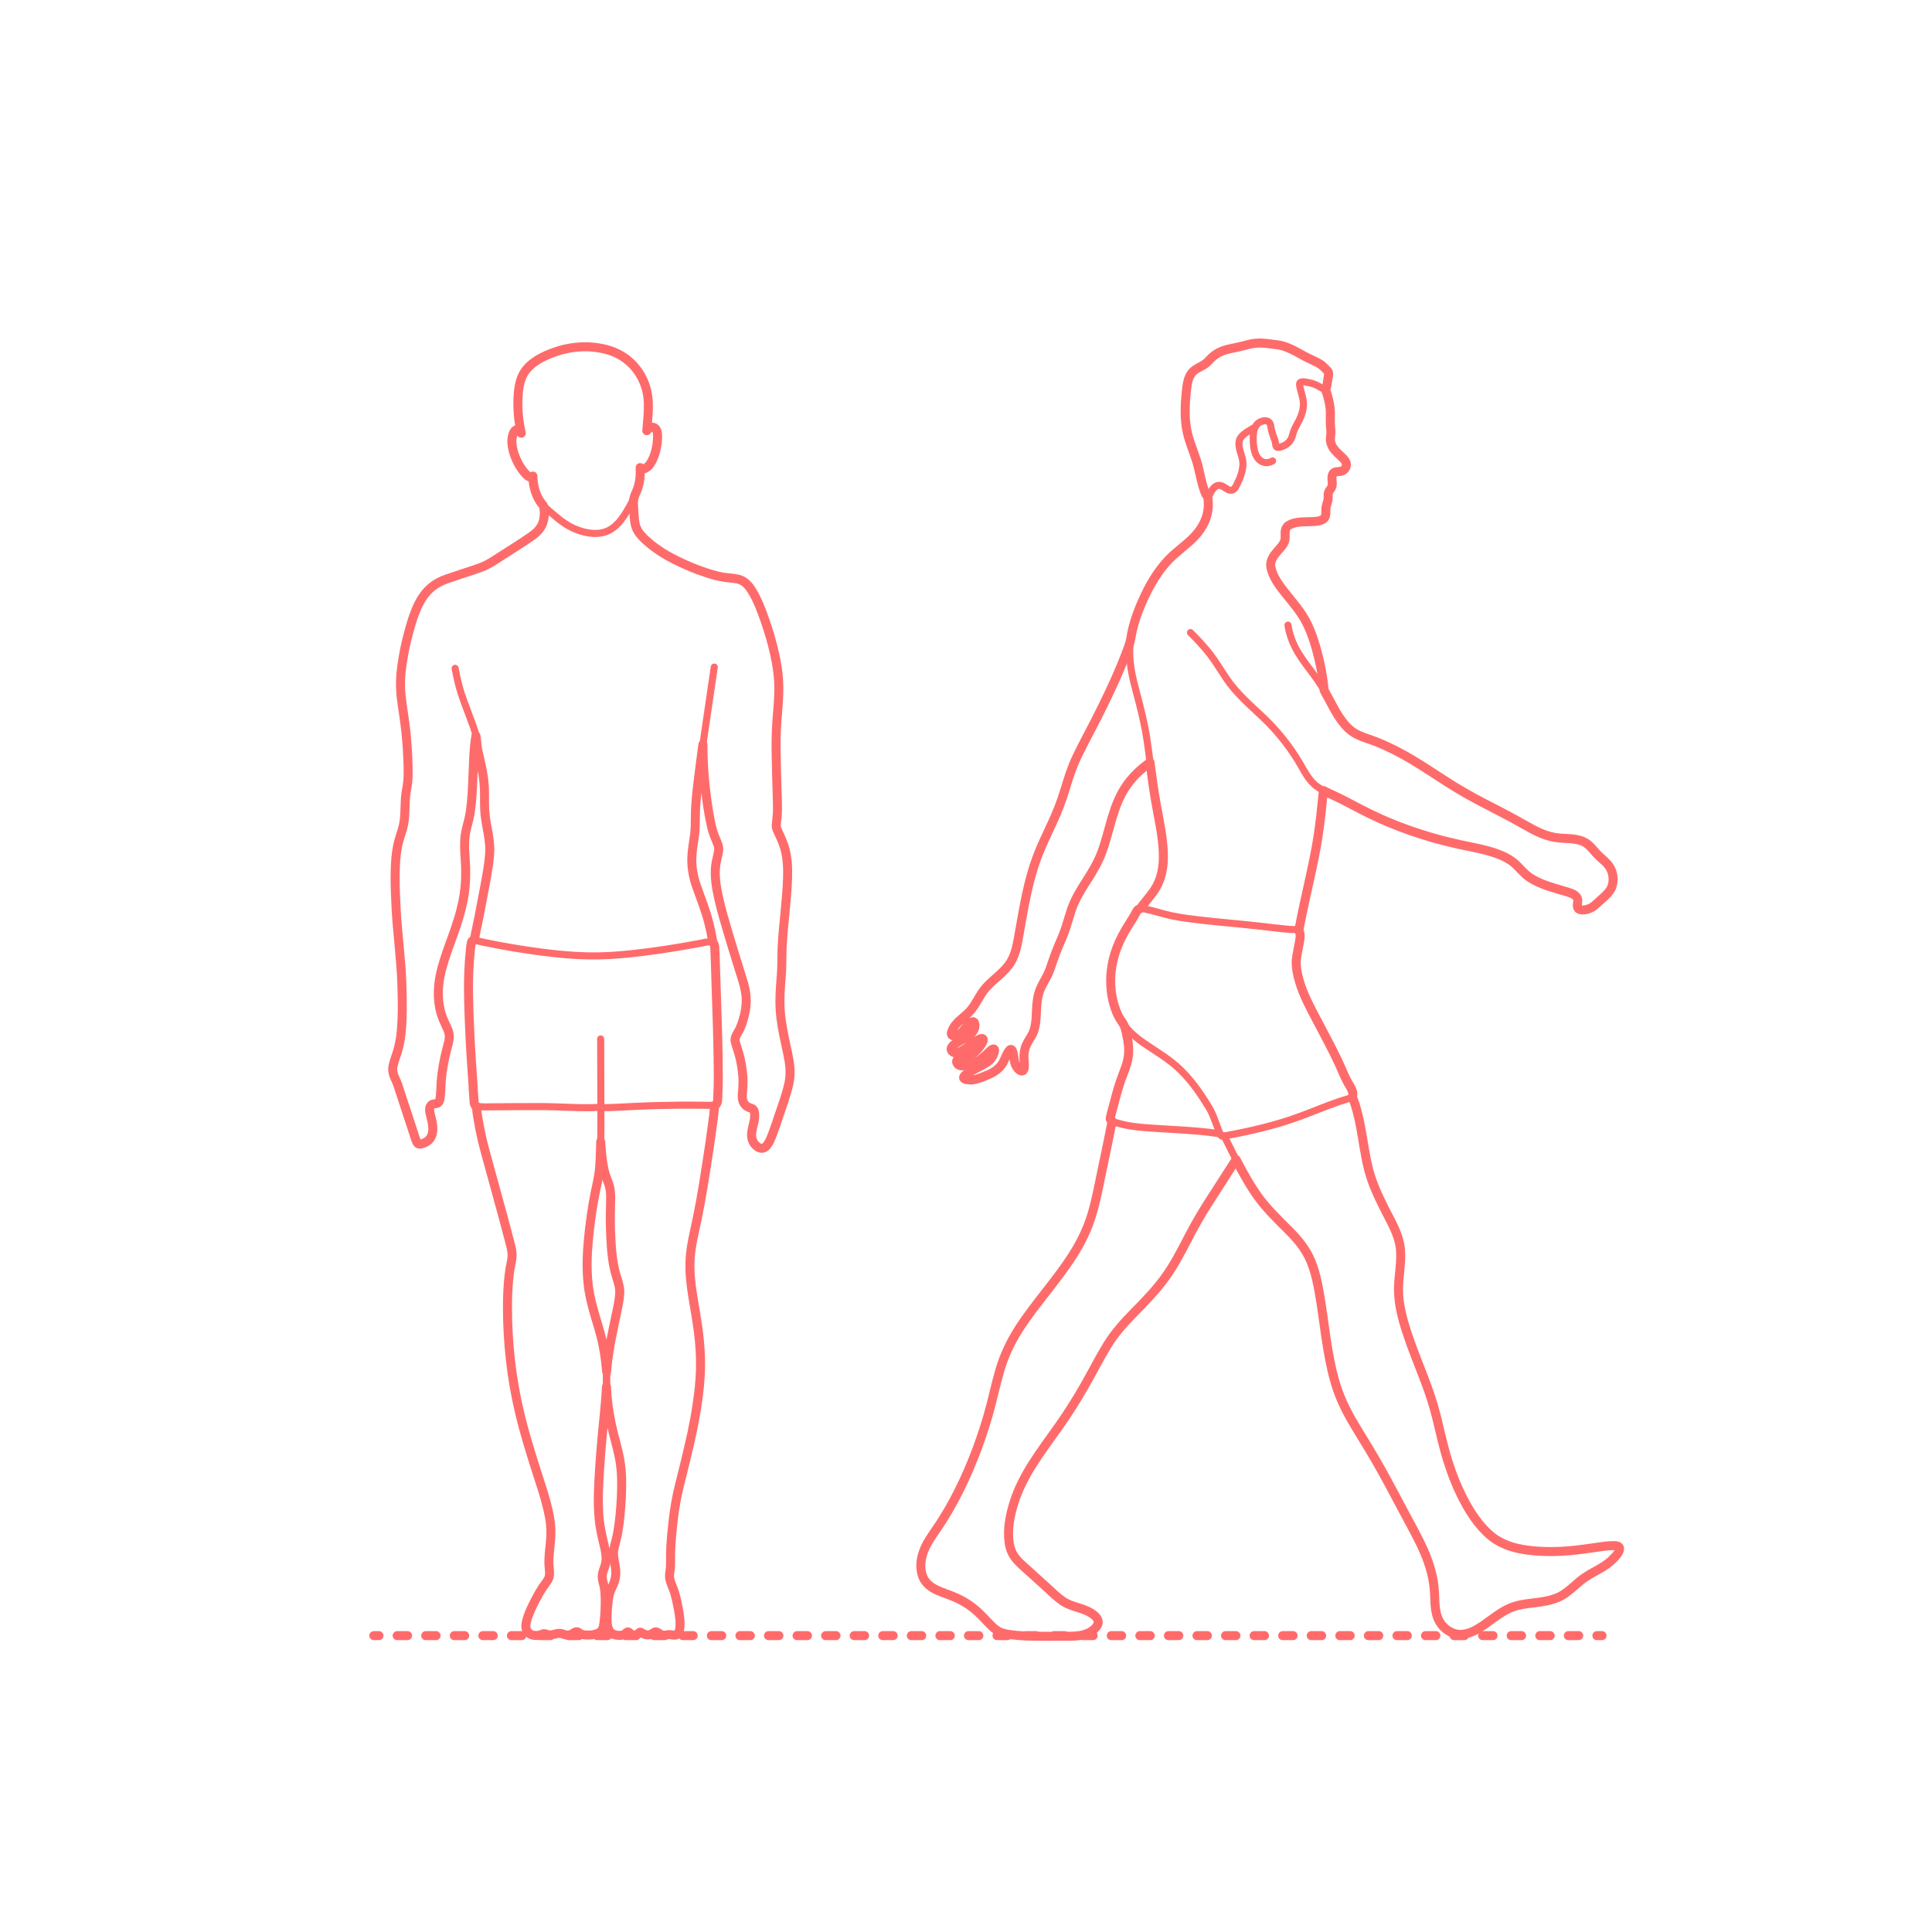 <?xml version="1.0" encoding="utf-8"?>
<!-- Generator: Adobe Illustrator 23.0.4, SVG Export Plug-In . SVG Version: 6.00 Build 0)  -->
<!DOCTYPE svg PUBLIC "-//W3C//DTD SVG 1.1//EN" "http://www.w3.org/Graphics/SVG/1.1/DTD/svg11.dtd">
<svg version="1.1" xmlns:x="http://ns.adobe.com/Extensibility/1.0/" xmlns:i="http://ns.adobe.com/AdobeIllustrator/10.0/" xmlns:graph="http://ns.adobe.com/Graphs/1.0/"
	 xmlns="http://www.w3.org/2000/svg" xmlns:xlink="http://www.w3.org/1999/xlink" xmlns:a="http://ns.adobe.com/AdobeSVGViewerExtensions/3.0/"
	 x="0px" y="0px" viewBox="0 0 750 750" enable-background="new 0 0 750 750" xml:space="preserve">
<g id="FILL-BACKGROUND">
	<rect fill="#FFFFFF" width="750" height="750"/>
</g>
<g id="N-TEXT">
</g>
<g id="D-DIAG-DASH">
</g>
<g id="N-DIMS">
</g>
<g id="N-DIMENSIONS">
</g>
<g id="AG-DIAGRAM">
	<g id="POLYLINE_389_">
		<g>
			<g>
				
					<line fill="none" stroke="#FF6B6B" stroke-width="3.5" stroke-linecap="round" stroke-linejoin="round" x1="145.119" y1="634.951" x2="147.119" y2="634.951"/>
				
					<line fill="none" stroke="#FF6B6B" stroke-width="3.5" stroke-linecap="round" stroke-linejoin="round" stroke-dasharray="4.032,7.057" x1="154.175" y1="634.951" x2="616.383" y2="634.951"/>
				
					<line fill="none" stroke="#FF6B6B" stroke-width="3.5" stroke-linecap="round" stroke-linejoin="round" x1="619.911" y1="634.951" x2="621.911" y2="634.951"/>
			</g>
		</g>
	</g>
</g>
<g id="D-DIAG-OUTLINE">
</g>
<g id="AG-HUMANS">
	<g id="POLYLINE_449_">
		
			<path fill="none" stroke="#FF6B6B" stroke-width="2.75" stroke-linecap="round" stroke-linejoin="round" stroke-miterlimit="10" d="
			M276.758,365.973c-0.582-3.532-1.325-7.024-2.343-10.458c-1.057-3.564-2.407-7.023-3.681-10.512
			c-1.048-2.872-1.926-5.781-2.131-8.847c-0.22-3.295,0.224-6.548,0.706-9.799c0.248-1.669,0.505-3.33,0.575-5.019
			c0.071-1.702,0.021-3.406,0.054-5.109c0.067-3.46,0.392-6.91,0.78-10.347c0.732-6.472,1.572-12.937,2.517-19.382
			c1.311-8.942,2.623-17.885,3.934-26.827c0.035-0.236,0.069-0.472,0.104-0.709"/>
	</g>
	<g id="POLYLINE_448_">
		
			<path fill="none" stroke="#FF6B6B" stroke-width="2.75" stroke-linecap="round" stroke-linejoin="round" stroke-miterlimit="10" d="
			M184.049,365.005c5.853,1.291,11.727,2.409,17.645,3.354c5.843,0.933,11.717,1.72,17.613,2.235
			c5.795,0.507,11.606,0.651,17.416,0.329c5.674-0.315,11.338-0.985,16.967-1.751c6.207-0.844,12.351-1.897,18.508-3.046
			c1.307-0.244,4.549-1.292,5.099,0.687c0.246,0.884,0.223,1.863,0.257,2.773c0.045,1.191,0.093,2.381,0.132,3.572
			c0.094,2.827,0.181,5.655,0.272,8.482c0.219,6.831,0.476,13.662,0.656,20.495c0.153,5.809,0.253,11.63,0.199,17.442
			c-0.025,2.678,0.127,5.544-0.418,8.179c-0.091,0.439-0.196,0.912-0.619,1.133c-0.272,0.142-0.643,0.146-0.94,0.167
			c-1.062,0.073-2.145,0.017-3.207,0.01c-3.115-0.02-6.232-0.074-9.347-0.047c-6.013,0.052-12.007,0.198-18.013,0.488
			c-3.229,0.156-6.46,0.357-9.692,0.456c-1.072,0.033-2.125,0.021-3.193-0.05c-1.312-0.088-2.677,0.08-3.997,0.098
			c-6.014,0.085-12.034-0.382-18.049-0.431c-6.575-0.053-13.155,0.052-19.73,0.079c-2.046,0.008-4.175,0.144-6.2-0.159
			c-0.41-0.061-0.779-0.147-1.022-0.498c-0.532-0.77-0.398-2.092-0.454-2.987c-0.233-3.682-0.466-7.363-0.699-11.045
			c-0.395-6.241-0.775-12.475-1.072-18.721c-0.273-5.746-0.356-11.51-0.21-17.26c0.073-2.861,0.233-5.726,0.494-8.576
			c0.127-1.386,0.226-2.799,0.491-4.168c0.055-0.284,0.103-0.633,0.281-0.873C183.444,365.059,183.851,365.204,184.049,365.005z"/>
	</g>
	<g id="POLYLINE_447_">
		
			<path fill="none" stroke="#FF6B6B" stroke-width="2.75" stroke-linecap="round" stroke-linejoin="round" stroke-miterlimit="10" d="
			M233.197,443.221c0.256,4.175,0.523,8.475,1.716,12.507c0.538,1.82,1.433,3.524,1.819,5.389c0.317,1.532,0.327,3.115,0.307,4.673
			c-0.059,4.67-0.178,9.32,0.065,13.988c0.224,4.31,0.549,8.694,1.445,12.923c0.693,3.268,2.265,6.248,2.022,9.654
			c-0.337,4.73-1.685,9.473-2.647,14.096c-0.832,4-1.563,8.027-2.01,12.09c-0.463,4.209-0.606,8.425-0.305,12.652
			c0.308,4.325,1.008,8.613,1.944,12.844c0.938,4.241,2.281,8.392,3.046,12.67c0.76,4.25,0.831,8.557,0.681,12.862
			c-0.15,4.273-0.505,8.554-1.085,12.79c-0.3,2.19-0.682,4.367-1.224,6.511c-0.357,1.413-0.849,2.836-0.832,4.311
			c0.036,3.102,1.322,6.041,0.77,9.17c-0.307,1.741-1.038,3.264-1.838,4.82c-0.648,1.259-0.768,2.72-0.938,4.106
			c-0.249,2.02-0.426,4.057-0.459,6.093c-0.024,1.487-0.028,3.052,0.386,4.493c0.504,1.755,1.702,2.651,3.468,2.865
			c0.889,0.107,1.946,0.183,2.775-0.231c0.472-0.236,0.753-0.876,1.219-1.038c0.71-0.247,1.312,0.91,1.951,1.14
			c0.564,0.203,1.173,0.1,1.716-0.119c0.308-0.124,0.608-0.284,0.855-0.509c0.112-0.102,0.209-0.322,0.361-0.37
			c0.219-0.069,0.427,0.109,0.604,0.215c0.934,0.556,1.681,0.966,2.807,0.828c0.682-0.083,1.263-0.318,1.816-0.72
			c0.296-0.215,0.584-0.503,0.975-0.475c0.586,0.042,1.097,0.629,1.585,0.9c0.56,0.312,1.193,0.525,1.841,0.492
			c0.837-0.043,1.586-0.399,2.437-0.3c0.653,0.076,1.414,0.38,2.07,0.137c1.475-0.548,1.468-3.147,1.461-4.375
			c-0.023-4.013-0.985-8.235-2.131-12.065c-0.741-2.476-2.174-4.718-1.907-7.37c0.178-1.765,0.432-3.339,0.365-5.117
			c-0.074-1.967,0.018-3.937,0.15-5.9c0.305-4.533,0.739-9.063,1.336-13.568c0.519-3.915,1.469-7.727,2.413-11.555
			c1.221-4.951,2.471-9.893,3.599-14.866c0.967-4.259,1.821-8.548,2.524-12.858c0.703-4.304,1.258-8.64,1.489-12.998
			c0.229-4.316,0.116-8.645-0.271-12.949c-0.404-4.497-1.158-8.94-1.894-13.391c-0.728-4.401-1.478-8.79-1.748-13.249
			c-0.253-4.169,0.08-8.273,0.88-12.37c0.872-4.462,1.873-8.897,2.715-13.364c0.848-4.499,1.587-9.016,2.32-13.536
			c0.712-4.389,1.389-8.785,2.013-13.187c0.614-4.328,1.174-8.663,1.7-13.002"/>
	</g>
	<g id="POLYLINE_446_">
		
			<path fill="none" stroke="#FF6B6B" stroke-width="2.75" stroke-linecap="round" stroke-linejoin="round" stroke-miterlimit="10" d="
			M184.868,429.378c0.529,4.514,1.262,8.985,2.359,13.398c1.011,4.066,2.173,8.095,3.281,12.135
			c1.621,5.911,3.242,11.822,4.864,17.733c1.005,3.663,2.017,7.334,2.85,11.04c0.325,1.444,0.672,2.955,0.546,4.446
			c-0.16,1.894-0.71,3.77-0.966,5.658c-0.608,4.48-0.789,9.017-0.799,13.535c-0.01,4.604,0.174,9.209,0.514,13.8
			c0.341,4.601,0.864,9.184,1.54,13.747c0.656,4.421,1.515,8.82,2.562,13.166c1.108,4.598,2.342,9.167,3.705,13.696
			c1.514,5.033,3.125,10.039,4.688,15.058c1.169,3.756,2.371,7.513,3.163,11.371c0.84,4.095,0.744,8.064,0.325,12.198
			c-0.218,2.145-0.486,4.283-0.413,6.443c0.054,1.617,0.42,3.305,0.188,4.919c-0.119,0.828-0.523,1.516-0.993,2.193
			c-1.336,1.923-2.62,3.82-3.734,5.883c-1.027,1.902-1.981,3.848-2.825,5.839c-0.653,1.541-1.324,3.154-1.536,4.828
			c-0.18,1.422,0.205,3.081,1.54,3.852c1.185,0.684,3.143,0.845,4.398,0.28c0.402-0.181,0.684-0.464,1.135-0.433
			c0.996,0.067,1.748,0.62,2.799,0.469c1.138-0.164,2.25-0.746,3.422-0.593c0.972,0.127,1.821,0.784,2.815,0.784
			c1.044,0,1.947-0.672,2.832-1.129c0.289-0.149,0.605-0.324,0.941-0.26c0.53,0.102,0.958,0.64,1.455,0.86
			c0.909,0.402,1.951,0.447,2.929,0.413c1.797-0.062,4.438-0.338,5.369-2.172c0.588-1.156,0.657-2.579,0.778-3.841
			c0.214-2.233,0.327-4.482,0.347-6.725c0.018-1.985-0.017-3.99-0.387-5.946c-0.252-1.331-0.824-2.676-0.782-4.049
			c0.043-1.369,0.681-2.675,1.055-3.968c0.357-1.234,0.512-2.466,0.435-3.749c-0.256-4.227-1.869-8.292-2.432-12.487
			c-0.59-4.398-0.592-8.853-0.461-13.281c0.142-4.777,0.479-9.542,0.825-14.307c0.328-4.516,0.766-9.021,1.226-13.525
			c0.463-4.53,0.936-9.049,1.01-13.607c0.07-4.353-0.147-8.738-0.904-13.031c-0.813-4.61-2.292-9.077-3.635-13.552
			c-1.177-3.924-2.135-7.885-2.585-11.963c-0.483-4.378-0.478-8.795-0.212-13.188c0.27-4.463,0.776-8.923,1.433-13.345
			c0.693-4.66,1.624-9.24,2.557-13.855c0.885-4.377,0.945-8.872,1.065-13.321c0.1-3.727,0.132-7.462,0.12-11.19
			c-0.019-5.916-0.039-11.833-0.058-17.749c-0.014-4.183-0.027-8.367-0.041-12.55"/>
	</g>
	<g id="POLYLINE_445_">
		
			<path fill="none" stroke="#FF6B6B" stroke-width="2.75" stroke-linecap="round" stroke-linejoin="round" stroke-miterlimit="10" d="
			M176.667,259.443c0.677,3.426,1.375,6.802,2.49,10.118c1.232,3.667,2.673,7.265,4.004,10.897c0.511,1.395,1.029,2.802,1.395,4.243
			c0.339,1.332,0.33,2.65,0.471,4.008c0.367,3.538,1.528,6.989,2.194,10.479c0.679,3.556,0.867,7.082,0.875,10.694
			c0.007,3.291,0.121,6.495,0.702,9.742c0.624,3.493,1.467,6.96,1.352,10.531c-0.109,3.366-0.727,6.719-1.3,10.031
			c-1.322,7.651-2.807,15.263-4.392,22.863c-0.136,0.652-0.272,1.304-0.408,1.955"/>
	</g>
	<g id="POLYLINE_444_">
		
			<path fill="none" stroke="#FF6B6B" stroke-width="2.75" stroke-linecap="round" stroke-linejoin="round" stroke-miterlimit="10" d="
			M246.204,192.989c-0.303,1.777-0.27,3.603-0.153,5.395c0.117,1.787,0.183,3.679,0.601,5.426c0.637,2.67,2.849,4.792,4.828,6.543
			c3.111,2.753,6.683,4.96,10.374,6.845c3.84,1.96,7.843,3.643,11.931,5.012c2.018,0.676,4.069,1.28,6.158,1.691
			c1.944,0.382,3.929,0.434,5.877,0.78c2.114,0.375,3.739,1.444,5.046,3.141c2.433,3.158,3.916,7.137,5.303,10.835
			c1.523,4.06,2.813,8.215,3.879,12.418c1.055,4.156,1.888,8.385,2.173,12.669c0.289,4.349-0.056,8.674-0.389,13.009
			c-0.337,4.398-0.575,8.778-0.564,13.192c0.012,4.555,0.167,9.107,0.297,13.66c0.127,4.473,0.437,9,0.159,13.474
			c-0.058,0.941-0.169,1.87-0.319,2.8c-0.06,0.368-0.128,0.727-0.075,1.099c0.194,1.372,1.103,2.717,1.66,3.959
			c1.667,3.715,2.531,7.52,2.717,11.585c0.195,4.258-0.142,8.54-0.51,12.78c-0.402,4.641-0.894,9.274-1.28,13.917
			c-0.361,4.346-0.305,8.686-0.478,13.039c-0.176,4.423-0.753,8.814-0.684,13.248c0.067,4.301,0.748,8.532,1.597,12.739
			c0.839,4.155,2.023,8.321,2.334,12.564c0.291,3.961-0.875,7.661-2.068,11.387c-1.417,4.426-2.818,8.861-4.424,13.223
			c-0.606,1.646-1.222,3.375-2.213,4.837c-0.392,0.579-0.888,1.179-1.57,1.416c-1.307,0.455-2.646-0.557-3.429-1.514
			c-1.027-1.257-1.338-2.803-1.17-4.391c0.296-2.792,1.858-5.798,0.854-8.628c-0.446-1.258-1.87-0.906-2.81-1.654
			c-1.146-0.911-1.697-2.318-1.719-3.755c-0.028-1.892,0.331-3.775,0.327-5.671c-0.004-2.117-0.255-4.238-0.597-6.325
			c-0.342-2.084-0.796-4.15-1.443-6.161c-0.392-1.218-1.048-2.533-1.093-3.841c-0.027-0.786,0.347-1.443,0.723-2.107
			c0.967-1.706,1.702-3.453,2.258-5.334c1.108-3.741,1.764-7.637,1.016-11.507c-0.805-4.165-2.279-8.242-3.523-12.287
			c-1.434-4.662-2.854-9.324-4.234-14.002c-1.203-4.079-2.322-8.201-3.112-12.382c-0.732-3.873-1.118-7.827-0.385-11.73
			c0.293-1.562,0.882-3.134,0.933-4.731c0.028-0.89-0.265-1.688-0.615-2.494c-1.695-3.906-2.61-7.94-3.327-12.128
			c-0.743-4.336-1.282-8.724-1.634-13.109c-0.347-4.321-0.566-8.637-0.558-12.973"/>
	</g>
	<g id="POLYLINE_426_">
		
			<path fill="none" stroke="#FF6B6B" stroke-width="2.75" stroke-linecap="round" stroke-linejoin="round" stroke-miterlimit="10" d="
			M210.93,196.204c0.709,2.749,0.499,5.95-0.978,8.421c-1.508,2.523-4.312,4.038-6.696,5.602c-3.677,2.412-7.363,4.815-11.086,7.154
			c-1.76,1.105-3.529,2.137-5.474,2.884c-1.832,0.703-3.71,1.288-5.571,1.906c-3.874,1.285-8.169,2.29-11.696,4.42
			c-3.079,1.859-5.265,4.638-6.859,7.827c-1.848,3.698-3.049,7.716-4.086,11.705c-1.081,4.158-1.962,8.379-2.531,12.64
			c-0.537,4.026-0.658,8.055-0.167,12.092c0.535,4.394,1.317,8.743,1.773,13.149c0.437,4.219,0.716,8.469,0.839,12.709
			c0.06,2.066,0.089,4.14-0.068,6.202c-0.148,1.948-0.628,3.838-0.84,5.775c-0.439,4.023,0.029,8.171-0.975,12.123
			c-0.504,1.984-1.26,3.895-1.763,5.881c-0.479,1.886-0.799,3.809-1.002,5.744c-0.449,4.263-0.392,8.573-0.29,12.852
			c0.107,4.449,0.371,8.896,0.712,13.333c0.37,4.814,0.852,9.622,1.279,14.432c0.343,3.863,0.528,7.735,0.631,11.611
			c0.115,4.323,0.145,8.664-0.11,12.983c-0.24,4.076-0.847,8.036-2.114,11.925c-0.791,2.428-1.945,4.993-1.172,7.573
			c0.337,1.124,0.998,2.111,1.422,3.201c0.528,1.359,0.954,2.76,1.408,4.145c1.778,5.417,3.556,10.833,5.335,16.25
			c0.309,0.94,0.553,1.988,1.083,2.83c0.144,0.229,0.304,0.44,0.564,0.536c0.952,0.351,2.523-0.503,3.277-1.015
			c1.457-0.99,2.072-2.543,2.194-4.256c0.116-1.633-0.181-3.246-0.567-4.825c-0.274-1.122-0.703-2.334-0.614-3.512
			c0.071-0.949,0.561-1.774,1.536-1.972c1.356-0.275,2.072-0.229,2.422-1.762c0.416-1.823,0.343-3.804,0.446-5.657
			c0.11-1.97,0.307-3.928,0.612-5.878c0.327-2.097,0.748-4.18,1.226-6.247c0.443-1.919,1.106-3.819,1.393-5.768
			c0.376-2.549-1.227-4.726-2.179-6.974c-1.54-3.635-2.177-7.551-2.076-11.489c0.107-4.161,1.074-8.197,2.329-12.147
			c1.323-4.163,2.911-8.237,4.322-12.37c1.375-4.027,2.556-8.128,3.256-12.331c0.701-4.208,0.788-8.421,0.624-12.674
			c-0.157-4.064-0.685-8.239,0.102-12.269c0.393-2.012,1.022-3.969,1.436-5.978c0.415-2.013,0.648-4.058,0.826-6.104
			c0.369-4.234,0.502-8.486,0.668-12.731c0.165-4.209,0.288-8.346,1.034-12.5"/>
	</g>
	<g id="POLYLINE_425_">
		
			<path fill="none" stroke="#FF6B6B" stroke-width="2.75" stroke-linecap="round" stroke-linejoin="round" stroke-miterlimit="10" d="
			M202.356,168.161c-0.267-0.655-0.745-1.358-1.531-1.37c-0.898-0.014-1.383,0.963-1.644,1.683c-0.751,2.08-0.507,4.466,0.055,6.556
			c0.847,3.147,2.528,6.461,4.749,8.866c0.6,0.65,2.083,2.102,2.892,0.924c-0.022,3.675,1.105,7.992,3.545,10.831
			c1.691,1.968,3.864,3.639,5.842,5.304c1.853,1.56,3.847,2.957,6.045,3.989c3.883,1.824,8.854,2.967,13.015,1.414
			c4.04-1.508,6.618-5.427,8.658-9.012c2.432-4.275,4.592-8.965,4.576-13.973c-0.002-0.618-0.027-1.236-0.05-1.853
			c0.54,0.384,0.659,0.709,1.377,0.522c1.491-0.389,2.568-1.894,3.228-3.182c1.446-2.823,2.168-6.391,2.156-9.55
			c-0.004-1.182-0.164-2.965-1.524-3.384c-0.842-0.259-1.665,0.126-2.233,0.741c-0.152,0.164-0.289,0.344-0.425,0.521
			c0.278-3.641,0.719-7.323,0.582-10.98c-0.12-3.203-0.883-6.32-2.298-9.198c-2.675-5.442-7.303-9.341-13.107-11.081
			c-6.475-1.941-13.585-1.654-19.986,0.421c-5.177,1.678-11.383,4.575-13.643,9.896c-1.184,2.787-1.464,5.918-1.57,8.914
			c-0.123,3.483,0.123,6.928,0.754,10.356C201.98,166.4,202.166,167.281,202.356,168.161z"/>
	</g>
	<g id="POLYLINE_423_">
		
			<path fill="none" stroke="#FF6B6B" stroke-width="2.75" stroke-linecap="round" stroke-linejoin="round" stroke-miterlimit="10" d="
			M436.348,398.009c1.63,5.074,2.582,10.447,0.823,15.611c-0.984,2.887-2.133,5.702-3.024,8.624
			c-1.022,3.349-1.858,6.751-2.743,10.138c-0.157,0.601-0.66,1.595-0.355,2.224c0.369,0.759,1.937,1.116,2.598,1.319
			c5.43,1.667,11.411,1.864,17.042,2.243c6.76,0.455,13.601,0.678,20.317,1.619c0.87,0.122,1.739,0.253,2.611,0.364"/>
	</g>
	<g id="POLYLINE_422_">
		
			<path fill="none" stroke="#FF6B6B" stroke-width="2.75" stroke-linecap="round" stroke-linejoin="round" stroke-miterlimit="10" d="
			M431.718,435.159c-0.873,4.567-1.849,9.115-2.786,13.669c-0.949,4.616-1.87,9.238-2.856,13.846
			c-0.891,4.166-1.914,8.323-3.392,12.325c-1.569,4.247-3.682,8.259-6.101,12.08c-2.406,3.801-5.103,7.403-7.834,10.974
			c-2.719,3.554-5.526,7.044-8.198,10.634c-2.591,3.482-5.074,7.055-7.212,10.836c-2.21,3.908-3.913,8.021-5.177,12.327
			c-1.29,4.395-2.241,8.879-3.405,13.308c-1.19,4.527-2.552,9.006-4.083,13.429c-1.424,4.114-3.007,8.172-4.732,12.169
			c-1.747,4.049-3.661,8.03-5.758,11.909c-2.191,4.053-4.613,7.943-7.197,11.756c-2.299,3.392-4.711,6.819-5.338,10.969
			c-0.394,2.608-0.21,5.632,1.179,7.953c1.277,2.134,3.539,3.374,5.764,4.313c3.873,1.635,7.786,2.842,11.311,5.209
			c3.409,2.288,6.035,5.353,8.93,8.221c1.754,1.737,3.456,2.73,5.882,3.215c4.295,0.859,8.764,0.851,13.126,0.909
			c4.467,0.06,8.995,0.141,13.458-0.106c2.631-0.146,5.178-0.809,7.236-2.53c0.966-0.808,2.096-2.049,1.766-3.42
			c-0.381-1.58-2.195-2.721-3.501-3.415c-2.88-1.532-6.239-1.805-9.071-3.45c-3.858-2.241-7.065-5.797-10.32-8.784
			c-3.092-2.837-6.744-5.434-9.302-8.795c-1.782-2.342-2.448-5.18-2.542-8.083c-0.134-4.129,0.597-8.329,1.749-12.282
			c1.169-4.01,2.867-7.848,4.875-11.505c2.02-3.679,4.338-7.201,6.767-10.621c2.861-4.029,5.793-8.011,8.56-12.105
			c2.545-3.766,4.9-7.656,7.181-11.586c2.445-4.214,4.748-8.51,7.098-12.777c1.908-3.465,4.026-6.835,6.558-9.881
			c2.9-3.488,6.205-6.615,9.368-9.858c2.959-3.034,5.75-6.238,8.269-9.647c2.426-3.282,4.56-6.775,6.439-10.397
			c2.201-4.242,4.328-8.531,6.736-12.661c2.12-3.637,4.422-7.161,6.694-10.705c2.662-4.153,5.324-8.306,7.986-12.459"/>
	</g>
	<g id="POLYLINE_413_">
		
			<path fill="none" stroke="#FF6B6B" stroke-width="2.75" stroke-linecap="round" stroke-linejoin="round" stroke-miterlimit="10" d="
			M487.12,165.889c-1.838,1.137-4.301,2.273-5.554,4.129c-0.715,1.059-0.707,2.398-0.495,3.612c0.4,2.29,1.529,4.342,1.438,6.716
			c-0.098,2.551-1.023,5.062-2.146,7.326c-0.446,0.9-1.074,2.441-2.232,2.637c-1.358,0.229-2.643-1.224-3.819-1.67
			c-0.972-0.369-1.869-0.258-2.681,0.396c-0.529,0.426-0.955,0.982-1.328,1.544c-0.374,0.563-0.645,1.607-1.224,1.984
			c-1.386,0.904-3.018-7.668-3.219-8.482c-0.842-3.41-1.88-6.671-3.08-9.971c-1.093-3.005-2.023-6.059-2.405-9.244
			c-0.4-3.342-0.322-6.731-0.093-10.083c0.188-2.75,0.374-5.726,1.399-8.316c1.341-3.391,5.165-3.916,7.49-6.433
			c1.652-1.789,3.516-3.15,5.828-3.979c1.426-0.511,2.928-0.729,4.411-1.006c1.597-0.299,3.143-0.78,4.711-1.197
			c2.915-0.775,5.682-0.748,8.646-0.339c1.429,0.197,2.889,0.234,4.302,0.533c1.323,0.28,2.59,0.797,3.82,1.35
			c3.281,1.476,6.354,3.375,9.607,4.915c1.923,0.91,3.357,2.009,4.776,3.599c0.671,0.752,0.491,1.434,0.322,2.404
			c-0.223,1.28-0.227,2.693-0.616,3.933c-0.06,0.19-0.127,0.426-0.284,0.563c-0.209,0.182-0.407,0.181-0.671,0.135
			c-0.993-0.172-1.933-0.967-2.836-1.384c-1.151-0.531-2.378-0.889-3.626-1.11c-1.166-0.206-3.306-0.732-3.055,1.025
			c0.367,2.561,1.525,4.902,1.487,7.54c-0.031,2.181-0.731,4.303-1.713,6.232c-0.631,1.24-1.382,2.428-1.899,3.723
			c-0.44,1.1-0.633,2.295-1.149,3.364c-0.707,1.464-2.063,2.484-3.578,3.007c-0.5,0.173-1.549,0.572-2.06,0.172
			c-0.127-0.1-0.161-0.212-0.217-0.355c-0.24-0.614-0.183-1.356-0.414-1.997c-0.535-1.485-1.072-2.928-1.433-4.469
			c-0.222-0.947-0.184-2.159-0.951-2.85c-0.618-0.556-1.462-0.611-2.244-0.434c-3.778,0.855-3.938,4.729-3.819,7.973
			c0.104,2.836,0.701,6.735,3.742,7.961c1.254,0.505,2.601,0.24,3.749-0.411"/>
	</g>
	<g id="POLYLINE_412_">
		
			<path fill="none" stroke="#FF6B6B" stroke-width="2.75" stroke-linecap="round" stroke-linejoin="round" stroke-miterlimit="10" d="
			M468.506,428.62c-3.011-4.869-6.355-9.538-10.498-13.517c-4.197-4.031-9.193-6.864-13.954-10.147
			c-4.819-3.324-8.805-7.283-10.912-12.852c-1.845-4.876-2.353-10.246-1.757-15.411c0.626-5.425,2.623-10.583,5.322-15.302
			c0.381-0.666,0.779-1.322,1.179-1.977"/>
	</g>
	<g id="POLYLINE_411_">
		
			<path fill="none" stroke="#FF6B6B" stroke-width="2.75" stroke-linecap="round" stroke-linejoin="round" stroke-miterlimit="10" d="
			M475.228,440.981c-0.44,0.158-0.815,0.197-1.167-0.124c-0.449-0.41-0.666-1.198-0.875-1.732c-0.709-1.806-1.344-3.64-2.051-5.447
			c-0.708-1.809-1.561-3.437-2.627-5.058"/>
	</g>
	<g id="POLYLINE_410_">
		
			<path fill="none" stroke="#FF6B6B" stroke-width="2.75" stroke-linecap="round" stroke-linejoin="round" stroke-miterlimit="10" d="
			M525.034,425.562c1.418,4.217,2.553,8.499,3.333,12.88c0.873,4.902,1.534,9.861,2.717,14.703c1.063,4.349,2.69,8.493,4.625,12.525
			c2.08,4.333,4.516,8.531,6.319,12.991c1.43,3.536,1.876,7.077,1.652,10.87c-0.277,4.679-1.066,9.31-0.65,14.009
			c0.4,4.52,1.584,8.941,2.974,13.246c1.478,4.577,3.246,9.05,4.974,13.537c1.7,4.416,3.455,8.818,4.88,13.332
			c1.522,4.823,2.601,9.775,3.783,14.689c1.028,4.272,2.208,8.5,3.687,12.639c1.507,4.216,3.287,8.346,5.429,12.28
			c2.091,3.84,4.54,7.544,7.58,10.703c3.183,3.308,6.93,5.6,11.377,6.777c4.239,1.121,8.675,1.487,13.046,1.547
			c4.39,0.061,8.781-0.22,13.131-0.81c2.642-0.358,5.284-0.718,7.929-1.054c1.722-0.219,3.519-0.548,5.26-0.393
			c0.744,0.066,1.642,0.243,1.651,1.141c0.007,0.686-0.457,1.39-0.823,1.934c-1.046,1.556-2.458,2.891-3.953,4.009
			c-1.895,1.418-4.025,2.483-6.098,3.609c-1.722,0.935-3.297,2.046-4.798,3.303c-2.983,2.497-5.759,5.297-9.504,6.616
			c-4.12,1.451-8.562,1.444-12.818,2.256c-3.879,0.74-7.157,2.517-10.359,4.776c-3.516,2.481-7.131,5.572-11.425,6.557
			c-1.887,0.433-3.781,0.276-5.543-0.546c-2.549-1.189-4.569-3.451-5.491-6.103c-1.408-4.046-0.78-8.527-1.355-12.716
			c-0.602-4.384-1.984-8.612-3.753-12.655c-1.706-3.9-3.752-7.633-5.751-11.387c-2.587-4.856-5.15-9.726-7.76-14.57
			c-2.211-4.103-4.476-8.181-6.858-12.187c-2.454-4.127-5.06-8.164-7.453-12.327c-2.329-4.052-4.411-8.241-5.914-12.674
			c-1.461-4.308-2.464-8.767-3.263-13.241c-0.895-5.007-1.562-10.053-2.289-15.087c-0.642-4.444-1.287-8.892-2.264-13.278
			c-0.912-4.094-2.14-8.176-4.325-11.787c-2.228-3.682-5.298-6.734-8.339-9.74c-3.418-3.379-6.793-6.738-9.66-10.612
			c-2.794-3.775-5.182-7.829-7.402-11.963c-2.19-4.08-4.222-8.245-6.305-12.38"/>
	</g>
	<g id="POLYLINE_409_">
		
			<path fill="none" stroke="#FF6B6B" stroke-width="2.75" stroke-linecap="round" stroke-linejoin="round" stroke-miterlimit="10" d="
			M503.434,376.29c0.709,5.187,2.799,10.054,5.149,14.691c2.65,5.228,5.492,10.357,8.148,15.583c1.426,2.806,2.782,5.642,4.101,8.5"
			/>
	</g>
	<g id="POLYLINE_408_">
		
			<path fill="none" stroke="#FF6B6B" stroke-width="2.75" stroke-linecap="round" stroke-linejoin="round" stroke-miterlimit="10" d="
			M475.228,440.981c5.066-0.888,10.093-1.966,15.084-3.213c5.112-1.277,10.135-2.808,15.072-4.651
			c4.797-1.791,9.521-3.799,14.368-5.452c1.192-0.406,2.405-0.745,3.603-1.133c0.425-0.138,0.916-0.274,1.282-0.544
			c0.315-0.232,0.493-0.524,0.552-0.915c0.107-0.704-0.207-1.448-0.487-2.074c-0.938-2.099-2.258-3.996-3.14-6.125
			c-0.249-0.601-0.486-1.207-0.729-1.81"/>
	</g>
	<g id="POLYLINE_402_">
		
			<path fill="none" stroke="#FF6B6B" stroke-width="2.75" stroke-linecap="round" stroke-linejoin="round" stroke-miterlimit="10" d="
			M513.751,306.884c-0.724,7.208-1.469,14.406-2.707,21.547c-1.331,7.675-3.158,15.268-4.816,22.876
			c-0.727,3.338-1.418,6.682-2.027,10.044"/>
	</g>
	<g id="POLYLINE_401_">
		
			<path fill="none" stroke="#FF6B6B" stroke-width="2.75" stroke-linecap="round" stroke-linejoin="round" stroke-miterlimit="10" d="
			M442.532,352.77c3.322-4.272,7.194-8.251,8.443-13.682c1.246-5.416,0.572-11.186-0.302-16.607
			c-0.953-5.909-2.244-11.76-3.08-17.689c-0.857-6.078-1.499-12.188-2.439-18.254c-0.938-6.052-2.433-11.915-4.012-17.824
			c-1.369-5.124-2.63-10.358-2.591-15.696c0.038-5.224,1.307-10.371,3.116-15.246c1.994-5.376,4.551-10.651,7.835-15.362
			c1.706-2.447,3.638-4.74,5.828-6.767c2.132-1.973,4.47-3.709,6.616-5.666c3.834-3.497,6.873-8.038,7.105-13.368
			c0.057-1.309-0.05-2.617-0.245-3.911"/>
	</g>
	<g id="POLYLINE_400_">
		
			<path fill="none" stroke="#FF6B6B" stroke-width="2.75" stroke-linecap="round" stroke-linejoin="round" stroke-miterlimit="10" d="
			M437.885,359.414c0.903-1.559,1.983-3.012,2.859-4.587c0.305-0.548,0.499-1.293,0.986-1.722c0.777-0.684,2.178-0.327,3.064-0.149
			c3.553,0.712,6.98,1.956,10.543,2.656c3.578,0.704,7.204,1.166,10.825,1.581c7.438,0.853,14.904,1.436,22.344,2.275
			c4.094,0.462,8.186,0.992,12.292,1.342c0.905,0.077,2.818-0.181,3.528,0.668c0.796,0.951,0.211,3.121,0.065,4.152
			c-0.411,2.903-1.363,5.901-1.192,8.854c0.035,0.607,0.138,1.206,0.234,1.806"/>
	</g>
	<g id="POLYLINE_399_">
		
			<path fill="none" stroke="#FF6B6B" stroke-width="2.75" stroke-linecap="round" stroke-linejoin="round" stroke-miterlimit="10" d="
			M462.142,245.561c2.713,2.743,5.387,5.533,7.729,8.606c2.207,2.896,4.054,6.039,6.083,9.057
			c4.034,5.999,9.395,10.516,14.593,15.458c5.227,4.969,9.776,10.67,13.528,16.827c1.7,2.79,3.132,5.853,5.403,8.246
			c1.99,2.096,4.563,3.32,7.146,4.524c6.929,3.231,13.527,7.083,20.546,10.136c6.832,2.971,13.888,5.42,21.075,7.381
			c7.119,1.942,14.51,2.93,21.542,5.165c2.816,0.895,5.646,2.072,7.93,3.99c1.322,1.111,2.409,2.46,3.638,3.667
			c1.153,1.132,2.459,2.079,3.869,2.865c2.957,1.649,6.239,2.683,9.469,3.65c1.776,0.532,3.633,0.966,5.349,1.68
			c0.612,0.254,1.237,0.561,1.716,1.029c0.975,0.949,0.691,2.093,0.595,3.343c-0.047,0.623-0.065,1.264,0.48,1.662
			c0.771,0.563,2.027,0.392,2.893,0.219c1.322-0.264,2.486-0.869,3.512-1.737c1.317-1.114,2.605-2.32,3.861-3.502
			c0.766-0.721,1.497-1.497,2.042-2.402c0.945-1.569,1.214-3.468,0.984-5.268c-0.231-1.803-0.986-3.428-2.184-4.789
			c-1.136-1.29-2.516-2.334-3.724-3.551c-1.149-1.158-2.122-2.485-3.324-3.591c-3.809-3.504-9.538-2.332-14.223-3.25
			c-3.116-0.61-5.999-2.014-8.743-3.569c-3.124-1.771-6.22-3.581-9.41-5.233c-6.845-3.545-13.766-6.948-20.304-11.045
			c-6.45-4.043-12.71-8.412-19.363-12.122c-2.96-1.65-6.012-3.137-9.14-4.443c-3.07-1.282-6.397-2.1-9.335-3.669
			c-5.918-3.16-8.692-10.426-11.792-15.951c-1.76-3.138-3.807-6.03-5.977-8.893c-2.148-2.834-4.279-5.691-5.884-8.878
			c-1.349-2.681-2.286-5.538-2.735-8.507"/>
	</g>
	<g id="POLYLINE_398_">
		
			<path fill="none" stroke="#FF6B6B" stroke-width="2.75" stroke-linecap="round" stroke-linejoin="round" stroke-miterlimit="10" d="
			M514.053,268.013c-0.798-7.977-2.489-16.124-5.599-23.541c-1.531-3.652-3.603-6.927-6.087-10.002
			c-2.598-3.216-5.389-6.359-7.346-10.028c-1.013-1.899-2.193-4.226-1.603-6.442c0.676-2.538,2.881-4.22,4.381-6.245
			c0.896-1.209,1.121-2.383,1.082-3.872c-0.038-1.46-0.12-2.874,1.182-3.805c1.753-1.254,4.272-1.421,6.335-1.493
			c1.731-0.061,3.472-0.052,5.181-0.373c0.767-0.144,1.618-0.339,2.243-0.838c1.132-0.903,0.813-2.624,0.867-3.877
			c0.043-0.99,0.356-1.844,0.666-2.78c0.346-1.043,0.175-1.891,0.247-2.962c0.085-1.261,1.309-2.002,1.513-3.23
			c0.245-1.474-0.545-3.339,0.358-4.695c0.689-1.033,2.244-0.627,3.272-0.926c1.098-0.319,1.987-1.404,1.932-2.575
			c-0.084-1.784-2.13-3.184-3.253-4.264c-1.221-1.174-2.371-2.49-2.805-4.166c-0.402-1.553,0.186-3.09,0.047-4.664
			c-0.17-1.921-0.32-3.724-0.263-5.658c0.054-1.847-0.046-3.648-0.429-5.461c-0.372-1.76-0.929-3.47-1.492-5.176"/>
	</g>
	<g id="POLYLINE_397_">
		
			<path fill="none" stroke="#FF6B6B" stroke-width="2.75" stroke-linecap="round" stroke-linejoin="round" stroke-miterlimit="10" d="
			M438.808,249.058c-1.857,5.175-3.884,10.278-6.141,15.293c-2.241,4.979-4.631,9.895-7.111,14.759
			c-2.666,5.228-5.514,10.382-7.994,15.702c-2.301,4.935-3.548,10.195-5.284,15.334c-1.88,5.563-4.522,10.844-6.975,16.168
			c-2.139,4.643-3.907,9.416-5.242,14.352c-1.387,5.127-2.352,10.341-3.298,15.562c-0.544,3.004-1.061,6.015-1.634,9.014
			c-0.456,2.385-1.033,4.793-2.093,6.99c-2.311,4.787-7.14,7.509-10.528,11.422c-1.709,1.974-2.857,4.298-4.24,6.495
			c-1.005,1.596-2.176,2.932-3.617,4.145c-1.607,1.354-3.288,2.655-4.39,4.481c-0.405,0.671-1.015,1.679-0.945,2.511
			c0.058,0.695,0.664,0.834,1.295,0.81c2.574-0.098,3.831-2.895,5.458-4.448c0.452-0.432,1.58-1.59,2.155-0.744
			c0.359,0.529,0.257,1.476,0.136,2.057c-0.221,1.07-0.89,1.92-1.721,2.599c-1.777,1.453-3.984,2.279-5.834,3.631
			c-0.584,0.427-1.357,0.993-1.547,1.74c-0.222,0.873,0.571,1.615,1.384,1.749c0.911,0.151,1.87-0.3,2.65-0.714
			c2.233-1.183,4.081-2.964,6.268-4.218c0.443-0.254,2.027-1.154,2.163-0.12c0.111,0.846-0.874,1.99-1.332,2.592
			c-0.977,1.283-2.168,2.493-3.554,3.332c-1.388,0.841-2.895,1.019-4.414,1.497c-0.397,0.125-0.85,0.286-1.012,0.708
			c-0.295,0.768,0.393,1.601,1.08,1.844c0.962,0.341,2.147,0.089,3.102-0.139c1.891-0.452,3.728-1.179,5.286-2.357
			c1.503-1.137,2.747-2.906,4.437-3.762c0.225-0.114,0.484-0.266,0.681-0.045c0.299,0.335-0.087,1.329-0.191,1.662
			c-0.265,0.852-0.705,1.631-1.307,2.29c-2.56,2.8-6.722,3.546-9.609,5.955c-0.509,0.425-1.293,1.143-0.476,1.63
			c0.791,0.471,2.064,0.421,2.946,0.37c1.533-0.087,2.927-0.662,4.346-1.208c1.861-0.717,3.768-1.397,5.327-2.682
			c1.476-1.217,2.4-2.857,3.232-4.551c0.351-0.714,1.865-5.046,2.83-2.528c0.939,2.448,0.264,5.499,2.763,7.15
			c0.863,0.57,1.489,0.422,1.663-0.642c0.333-2.031-0.213-4.13,0.062-6.179c0.271-2.021,1.192-3.713,2.232-5.431
			c0.936-1.546,1.63-3.029,1.965-4.816c0.495-2.641,0.46-5.354,0.689-8.023c0.178-2.079,0.492-4.162,1.261-6.113
			c0.86-2.18,2.219-4.119,3.188-6.248c1.077-2.369,1.737-4.897,2.614-7.34c0.933-2.598,2.181-5.066,3.198-7.63
			c1.871-4.719,2.769-9.783,5.067-14.338c2.34-4.639,5.657-8.705,8.002-13.341c2.448-4.841,3.74-10.157,5.205-15.349
			c1.325-4.697,2.806-9.408,5.389-13.586c2.554-4.13,6.076-7.577,10.039-10.353"/>
	</g>
</g>
<g id="AG-PEOPLE">
</g>
<g id="AG-OUTLINE">
	<g id="POLYLINE_365_">
		
			<path fill="none" stroke="#FF6B6B" stroke-width="3.5" stroke-linecap="round" stroke-linejoin="round" stroke-miterlimit="10" d="
			M233.192,443.221c0.193,3.112,0.431,6.232,0.982,9.305c0.235,1.308,0.529,2.609,0.947,3.871c0.467,1.409,1.122,2.754,1.488,4.196
			c0.611,2.405,0.433,4.949,0.389,7.405c-0.058,3.205-0.12,6.41,0.006,9.615c0.235,5.999,0.503,12.338,2.34,18.097
			c0.715,2.243,1.394,4.232,1.229,6.607c-0.204,2.949-0.929,5.862-1.531,8.748c-1.312,6.284-2.683,12.566-3.345,18.96
			c-0.083,0.799-0.152,1.599-0.219,2.399c-0.437-5.649-1.324-11.044-2.94-16.481c-1.712-5.759-3.565-11.436-4.227-17.434
			c-0.641-5.807-0.423-11.669,0.126-17.474c0.573-6.061,1.422-12.129,2.617-18.099c0.565-2.822,1.299-5.604,1.602-8.473
			c0.309-2.927,0.401-5.874,0.476-8.815C233.151,444.837,233.172,444.029,233.192,443.221z"/>
	</g>
	<g id="POLYLINE_364_">
		
			<path fill="none" stroke="#FF6B6B" stroke-width="3.5" stroke-linecap="round" stroke-linejoin="round" stroke-miterlimit="10" d="
			M184.868,429.378c0.708,6.047,1.913,11.943,3.522,17.812c2.346,8.552,4.691,17.104,7.036,25.655
			c0.702,2.56,1.384,5.127,2.037,7.699c0.622,2.45,1.562,5.189,1.288,7.754c-0.154,1.436-0.551,2.849-0.773,4.278
			c-0.255,1.643-0.445,3.296-0.586,4.952c-0.282,3.317-0.388,6.649-0.39,9.977c-0.004,6.895,0.393,13.8,1.17,20.651
			c0.8,7.053,2.036,14.027,3.699,20.927c1.564,6.49,3.52,12.866,5.503,19.237c2.122,6.816,4.68,13.69,5.974,20.733
			c0.548,2.981,0.624,5.954,0.379,8.97c-0.263,3.244-0.804,6.455-0.596,9.718c0.11,1.721,0.557,3.692-0.299,5.301
			c-0.62,1.166-1.517,2.182-2.242,3.284c-0.905,1.376-1.708,2.819-2.472,4.277c-1.437,2.74-2.919,5.636-3.692,8.647
			c-0.334,1.302-0.512,2.739,0.225,3.937c1.232,2.005,4.061,2.063,5.973,1.132c0.844-0.411,1.659,0.245,2.535,0.336
			c1.716,0.178,3.257-1,4.982-0.461c1.557,0.487,2.323,0.887,3.859,0.12c0.59-0.294,1.444-1.088,2.189-0.842
			c0.466,0.154,0.839,0.596,1.294,0.803c0.555,0.253,1.163,0.365,1.768,0.412c1.751,0.137,3.989-0.024,5.527-1.001
			c1.204-0.765,1.477-2.215,1.658-3.532c0.441-3.221,0.565-6.538,0.506-9.787c-0.027-1.476-0.114-2.953-0.394-4.404
			c-0.222-1.156-0.655-2.29-0.754-3.466c-0.171-2.009,1.021-3.898,1.359-5.838c0.41-2.356-0.149-4.784-0.69-7.072
			c-0.767-3.243-1.531-6.437-1.851-9.763c-0.652-6.771-0.232-13.654,0.208-20.426c0.476-7.313,1.182-14.6,1.927-21.89
			c0.312-3.056,0.514-6.109,0.689-9.176c0.185,4.803,0.828,9.57,1.809,14.274c0.986,4.73,2.505,9.342,3.356,14.099
			c0.838,4.683,0.84,9.437,0.625,14.174c-0.217,4.775-0.634,9.588-1.465,14.299c-0.394,2.233-1.126,4.396-1.507,6.625
			c-0.256,1.496,0.021,2.967,0.283,4.445c0.303,1.709,0.654,3.435,0.497,5.179c-0.153,1.698-0.712,3.347-1.488,4.858
			c-0.8,1.558-1.144,2.882-1.369,4.64c-0.285,2.219-0.483,4.459-0.506,6.697c-0.022,2.145-0.098,5.488,2.177,6.655
			c1.39,0.713,3.849,0.924,5.055-0.224c1.057-1.006,0.906-0.515,2.098,0.293c0.48,0.326,1.016,0.422,1.585,0.314
			c0.451-0.086,0.932-0.277,1.298-0.558c0.154-0.118,0.307-0.402,0.471-0.47c0.237-0.099,0.371,0.017,0.599,0.146
			c1.019,0.577,1.781,1.032,2.999,0.845c0.899-0.138,1.353-0.614,2.126-1.026c0.25-0.133,0.431-0.181,0.709-0.107
			c0.757,0.202,1.345,0.915,2.108,1.175c0.891,0.303,1.594,0.07,2.491-0.087c1.204-0.211,2.828,0.755,3.747-0.344
			c0.669-0.8,0.79-2.066,0.848-3.06c0.119-2.06-0.209-4.146-0.567-6.168c-0.409-2.306-0.892-4.612-1.569-6.856
			c-0.516-1.712-1.411-3.33-1.8-5.074c-0.247-1.106-0.098-2.228,0.072-3.334c0.309-2.006,0.162-3.912,0.187-5.936
			c0.059-4.708,0.558-9.443,1.091-14.117c0.506-4.432,1.301-8.748,2.368-13.077c1.345-5.453,2.735-10.896,3.978-16.373
			c1.053-4.637,1.999-9.307,2.731-14.007c0.759-4.871,1.349-9.769,1.463-14.702c0.111-4.812-0.2-9.615-0.795-14.388
			c-0.616-4.939-1.576-9.826-2.335-14.743c-0.7-4.535-1.176-9.169-0.894-13.76c0.321-5.225,1.679-10.386,2.734-15.494
			c0.89-4.31,1.683-8.647,2.387-12.992c0.888-5.475,1.745-10.951,2.563-16.437c0.339-2.276,0.639-4.558,0.946-6.839
			c0.179-1.325,0.364-2.649,0.535-3.974c0.152-1.178,0.139-2.478,0.441-3.624c0.108-0.41,0.098-0.224,0.348-0.436
			c0.089-0.075,0.163-0.136,0.234-0.231c0.656-0.879,0.517-2.588,0.571-3.597c0.261-4.842,0.173-9.716,0.105-14.562
			c-0.06-4.231-0.167-8.46-0.302-12.689c-0.22-6.871-0.44-13.741-0.66-20.612c-0.047-1.481-0.09-2.963-0.143-4.444
			c-0.05-1.391-0.079-2.785-0.165-4.173c-0.039-0.625-0.041-1.339-0.273-1.932c-0.066-0.168-0.154-0.294-0.254-0.44
			c-0.258-0.376-0.293-0.648-0.382-1.172c-0.394-2.321-0.874-4.627-1.467-6.907c-1.236-4.755-3.058-9.29-4.692-13.913
			c-1.453-4.108-2.123-8.158-1.792-12.516c0.183-2.421,0.607-4.811,0.949-7.212c0.327-2.294,0.325-4.588,0.331-6.899
			c0.011-4.717,0.527-9.405,1.082-14.084c0.575-4.843,1.23-9.676,1.871-14.511c-0.008,4.476,0.2,8.944,0.593,13.403
			c0.411,4.659,0.993,9.309,1.811,13.915c0.384,2.163,0.836,4.323,1.438,6.437c0.525,1.845,1.406,3.517,2.026,5.319
			c0.247,0.719,0.314,1.428,0.219,2.182c-0.241,1.906-0.878,3.744-1.118,5.656c-0.527,4.187,0.188,8.446,1.082,12.533
			c0.993,4.539,2.322,8.994,3.635,13.448c1.415,4.799,2.914,9.573,4.385,14.355c1.104,3.59,2.486,7.286,2.712,11.061
			c0.234,3.907-0.801,8.126-2.269,11.725c-0.551,1.35-1.584,2.578-1.966,3.979c-0.177,0.65-0.047,1.301,0.13,1.936
			c0.574,2.052,1.34,4.021,1.797,6.11c0.488,2.228,0.84,4.493,1.019,6.767c0.167,2.12,0.041,4.197-0.142,6.311
			c-0.09,1.045-0.185,2.125,0.124,3.145c0.496,1.636,1.652,2.578,3.268,2.96c1.418,0.335,1.36,2.232,1.325,3.407
			c-0.081,2.719-1.56,5.347-1.095,8.087c0.264,1.557,1.293,3.088,2.73,3.794c1.289,0.634,2.369,0.163,3.198-0.931
			c1.017-1.343,1.622-3.012,2.212-4.571c0.778-2.054,1.484-4.137,2.178-6.221c1.443-4.331,3.077-8.693,4.081-13.152
			c0.87-3.866,0.368-7.699-0.445-11.529c-0.966-4.553-2.038-9.103-2.627-13.725c-0.551-4.324-0.477-8.657-0.159-12.995
			c0.173-2.361,0.397-4.717,0.456-7.085c0.057-2.311,0.046-4.622,0.13-6.932c0.17-4.668,0.693-9.323,1.126-13.971
			c0.415-4.453,0.856-8.905,1-13.377c0.131-4.096-0.037-8.288-1.258-12.229c-0.641-2.069-1.574-4.014-2.471-5.98
			c-0.341-0.748-0.743-1.523-0.673-2.366c0.168-2.004,0.468-3.945,0.49-5.97c0.019-1.782-0.04-3.561-0.091-5.342
			c-0.147-5.175-0.332-10.351-0.415-15.528c-0.07-4.353-0.069-8.713,0.236-13.059c0.33-4.7,0.875-9.404,0.79-14.123
			c-0.079-4.398-0.75-8.739-1.731-13.021c-0.972-4.241-2.204-8.43-3.643-12.536c-1.419-4.046-2.96-8.236-5.287-11.862
			c-1.218-1.897-2.757-3.52-4.994-4.109c-1.835-0.484-3.775-0.483-5.645-0.774c-2.028-0.315-4.02-0.856-5.976-1.469
			c-4.293-1.346-8.478-3.078-12.508-5.075c-3.754-1.86-7.39-4.049-10.585-6.773c-2.122-1.81-4.574-4.043-5.288-6.859
			c-0.443-1.748-0.502-3.657-0.621-5.449c-0.114-1.715-0.33-3.798,0.147-5.479c0.284-0.999,0.841-1.966,1.187-2.954
			c0.292-0.836,0.549-1.684,0.744-2.548c0.444-1.976,0.447-3.955,0.373-5.967c0.54,0.384,0.659,0.709,1.377,0.522
			c1.491-0.389,2.568-1.894,3.228-3.182c1.446-2.823,2.168-6.391,2.156-9.55c-0.004-1.182-0.164-2.965-1.524-3.384
			c-0.842-0.259-1.665,0.126-2.233,0.741c-0.152,0.164-0.289,0.344-0.425,0.521c0.282-3.64,0.719-7.324,0.582-10.98
			c-0.12-3.203-0.883-6.32-2.298-9.198c-2.675-5.442-7.303-9.341-13.107-11.081c-6.475-1.941-13.585-1.654-19.986,0.421
			c-5.177,1.678-11.383,4.575-13.643,9.896c-1.184,2.787-1.464,5.918-1.57,8.914c-0.123,3.483,0.123,6.928,0.754,10.356
			c0.163,0.886,0.349,1.766,0.539,2.646c-0.267-0.655-0.745-1.358-1.531-1.37c-0.898-0.014-1.383,0.963-1.644,1.683
			c-0.751,2.08-0.507,4.466,0.055,6.556c0.847,3.147,2.528,6.461,4.749,8.866c0.6,0.65,2.083,2.102,2.892,0.924
			c-0.02,3.262,0.899,6.879,2.663,9.643c0.262,0.411,0.553,0.803,0.87,1.173c0.327,0.382,0.538,0.592,0.643,1.092
			c0.086,0.41,0.148,0.824,0.191,1.24c0.162,1.603,0.036,3.266-0.459,4.804c-0.795,2.473-2.558,4.085-4.653,5.535
			c-3.814,2.64-7.758,5.104-11.664,7.605c-1.782,1.14-3.548,2.338-5.429,3.313c-1.581,0.82-3.274,1.406-4.961,1.965
			c-2.793,0.926-5.586,1.853-8.379,2.779c-1.642,0.545-3.29,1.092-4.848,1.851c-3.222,1.569-5.718,4.047-7.499,7.14
			c-2.151,3.733-3.435,7.923-4.573,12.055c-1.171,4.25-2.082,8.585-2.715,12.947c-0.605,4.172-0.795,8.354-0.317,12.549
			c0.514,4.51,1.345,8.972,1.813,13.491c0.458,4.427,0.742,8.885,0.855,13.333c0.052,2.065,0.062,4.141-0.138,6.2
			c-0.191,1.967-0.691,3.885-0.851,5.856c-0.338,4.166,0.018,8.401-1.198,12.451c-0.623,2.075-1.344,4.103-1.796,6.226
			c-0.423,1.99-0.679,4.011-0.829,6.039c-0.324,4.38-0.239,8.796-0.081,13.181c0.148,4.098,0.37,8.2,0.733,12.285
			c0.443,4.986,0.928,9.971,1.327,14.961c0.369,4.624,0.511,9.263,0.567,13.901c0.053,4.381,0.002,8.799-0.509,13.155
			c-0.241,2.057-0.639,4.087-1.198,6.081c-0.553,1.97-1.358,3.877-1.814,5.872c-0.517,2.26,0.139,3.895,1.097,5.904
			c0.561,1.175,0.936,2.438,1.342,3.673c0.902,2.746,1.803,5.493,2.705,8.239c0.936,2.85,1.871,5.701,2.807,8.551
			c0.374,1.139,0.682,2.376,1.237,3.444c0.451,0.869,0.967,0.902,1.9,0.666c1.477-0.374,2.931-1.271,3.632-2.662
			c1.234-2.448,0.52-5.464-0.097-7.966c-0.317-1.285-0.985-3.287,0.155-4.4c0.771-0.752,1.994-0.241,2.754-0.975
			c0.494-0.477,0.612-1.255,0.702-1.901c0.291-2.072,0.263-4.188,0.414-6.273c0.308-4.259,1.128-8.491,2.185-12.624
			c0.682-2.668,1.538-4.909,0.386-7.514c-0.878-1.985-1.88-3.883-2.523-5.966c-0.579-1.876-0.923-3.822-1.074-5.778
			c-0.323-4.185,0.264-8.356,1.367-12.391c1.251-4.577,2.97-9.026,4.566-13.489c1.409-3.943,2.661-7.954,3.502-12.06
			c0.869-4.247,1.2-8.544,1.083-12.875c-0.115-4.287-0.751-8.705-0.166-12.978c0.287-2.096,0.94-4.115,1.415-6.171
			c0.467-2.022,0.757-4.071,0.958-6.135c0.426-4.363,0.564-8.752,0.736-13.131c0.173-4.4,0.277-8.736,1.057-13.079
			c0.346,1.918,0.312,3.848,0.74,5.768c0.647,2.899,1.375,5.786,1.889,8.713c0.453,2.579,0.678,5.174,0.697,7.792
			c0.02,2.692-0.079,5.398,0.189,8.081c0.517,5.191,2.19,10.173,1.798,15.439c-0.411,5.511-1.6,10.994-2.599,16.421
			c-0.496,2.697-1.001,5.393-1.541,8.081c-0.253,1.259-0.524,2.515-0.787,3.772c-0.211,1.013-0.423,2.026-0.634,3.04
			c-0.128,0.613-0.156,1.422-0.416,1.993c-0.16,0.352-0.251,0.191-0.574,0.351c-0.103,0.051-0.18,0.106-0.257,0.191
			c-0.126,0.138-0.183,0.337-0.237,0.51c-0.272,0.875-0.309,1.856-0.409,2.76c-0.591,5.375-0.793,10.817-0.745,16.223
			c0.052,5.99,0.303,11.964,0.588,17.947c0.283,5.955,0.743,11.905,1.12,17.854c0.141,2.233,0.248,4.472,0.426,6.702
			c0.046,0.58,0.045,1.452,0.518,1.89C184.627,429.269,184.745,429.336,184.868,429.378z"/>
	</g>
	<g id="POLYLINE_77_">
		
			<path fill="none" stroke="#FF6B6B" stroke-width="3.5" stroke-linecap="round" stroke-linejoin="round" stroke-miterlimit="10" d="
			M514.053,268.013c2.515,4.44,4.63,9.348,7.965,13.26c1.467,1.721,3.201,3.122,5.261,4.066c2.295,1.051,4.744,1.744,7.088,2.676
			c4.758,1.892,9.313,4.228,13.708,6.851c4.788,2.857,9.398,6.003,14.106,8.987c4.412,2.796,8.919,5.385,13.559,7.783
			c5.324,2.751,10.661,5.459,15.863,8.437c4.421,2.532,8.698,4.841,13.869,5.266c3.496,0.287,7.593,0.016,10.584,2.191
			c1.681,1.223,2.859,3.002,4.328,4.45c1.468,1.446,3.192,2.684,4.358,4.41c1.515,2.243,1.912,5.339,0.958,7.882
			c-0.52,1.387-1.496,2.51-2.56,3.515c-0.996,0.941-2.05,1.819-3.047,2.759c-0.566,0.534-1.138,1.062-1.793,1.486
			c-1.332,0.862-3.43,1.565-5.01,1.03c-1.5-0.508-0.798-2.22-0.799-3.413c-0.003-2.142-2.351-2.873-4.057-3.397
			c-4.996-1.536-10.412-2.741-14.786-5.744c-2.088-1.434-3.586-3.431-5.438-5.125c-1.503-1.375-3.279-2.397-5.14-3.207
			c-5.143-2.237-10.83-3.111-16.276-4.292c-5.223-1.132-10.401-2.507-15.487-4.147c-5.229-1.686-10.373-3.637-15.392-5.873
			c-5.156-2.296-10.069-4.998-15.084-7.574c-2.33-1.197-4.764-2.182-7.081-3.406c-0.596,5.935-1.181,11.873-2.084,17.771
			c-0.84,5.487-2.007,10.902-3.188,16.323c-1.35,6.198-2.795,12.385-3.961,18.622c-0.121,0.646-0.365,1.336-0.176,1.898
			c0.054,0.161,0.166,0.302,0.215,0.476c0.459,1.63-0.166,3.801-0.442,5.405c-0.392,2.278-1.03,4.667-0.92,6.998
			c0.103,2.187,0.62,4.438,1.226,6.534c1.529,5.289,4.181,10.156,6.732,15.004c2.911,5.532,5.885,11.034,8.546,16.693
			c1.167,2.482,2.105,5.052,3.441,7.451c0.752,1.351,1.922,2.926,2.053,4.535c0.025,0.302-0.076,0.547-0.095,0.833
			c-0.061,0.96,0.661,2.326,0.953,3.287c0.82,2.701,1.491,5.444,2.031,8.215c1.127,5.783,1.793,11.664,3.293,17.37
			c1.385,5.267,3.702,10.175,6.135,15.026c2.417,4.818,5.503,9.804,6.107,15.27c0.592,5.363-0.749,10.735-0.721,16.103
			c0.029,5.555,1.461,11.022,3.167,16.273c1.97,6.063,4.385,11.978,6.674,17.924c1.895,4.921,3.605,9.898,4.875,15.02
			c1.44,5.804,2.666,11.664,4.471,17.371c1.689,5.343,3.783,10.579,6.429,15.524c2.527,4.723,5.597,9.334,9.638,12.902
			c4.114,3.632,9.162,5.263,14.521,6.005c5.52,0.764,11.166,0.739,16.711,0.268c3.18-0.27,6.337-0.75,9.497-1.178
			c2.482-0.336,5.049-0.82,7.562-0.797c0.96,0.009,2.447,0.087,2.27,1.385c-0.181,1.327-1.44,2.642-2.298,3.546
			c-1.73,1.825-3.809,3.2-6.004,4.403c-2.477,1.358-4.89,2.653-7.074,4.462c-2.023,1.675-3.916,3.528-6.104,4.995
			c-4.219,2.827-9.339,3.081-14.224,3.737c-2.313,0.311-4.629,0.768-6.782,1.692c-2.302,0.987-4.382,2.408-6.414,3.856
			c-3.671,2.616-7.811,6.162-12.539,6.391c-2.81,0.136-5.467-1.31-7.297-3.381c-3.164-3.58-2.87-8.445-3.105-12.918
			c-0.285-5.413-1.757-10.613-3.891-15.575c-2.312-5.378-5.239-10.496-7.988-15.657c-2.863-5.376-5.692-10.77-8.659-16.089
			c-3.029-5.43-6.264-10.727-9.513-16.027c-2.88-4.698-5.541-9.577-7.402-14.776c-1.892-5.282-3.016-10.787-3.962-16.304
			c-0.984-5.734-1.647-11.519-2.552-17.265c-0.882-5.603-1.781-11.34-3.904-16.631c-1.9-4.735-5.092-8.613-8.664-12.193
			c-4.229-4.238-8.516-8.299-12.02-13.184c-3.244-4.523-5.899-9.406-8.472-14.331c-3.67,5.725-7.34,11.451-11.01,17.176
			c-2.781,4.339-5.298,8.806-7.671,13.379c-2.787,5.371-5.527,10.723-9.131,15.608c-3.531,4.786-7.636,9.022-11.806,13.245
			c-3.882,3.932-7.485,7.96-10.385,12.685c-3.134,5.107-5.806,10.489-8.792,15.682c-3.012,5.239-6.2,10.371-9.684,15.311
			c-3.518,4.987-7.186,9.872-10.459,15.027c-2.981,4.695-5.574,9.677-7.259,14.991c-1.573,4.96-2.676,10.598-1.867,15.801
			c0.276,1.774,0.849,3.493,1.848,4.994c1.4,2.104,3.389,3.742,5.258,5.411c2.443,2.181,4.871,4.373,7.284,6.586
			c2.055,1.885,4.061,3.896,6.362,5.487c3.535,2.445,8.048,2.535,11.546,4.995c1.414,0.994,2.901,2.514,1.948,4.326
			c-1.276,2.425-4.407,3.709-6.959,4.086c-2.506,0.371-5.103,0.237-7.629,0.251c-3.338,0.018-6.674,0.058-10.011-0.006
			c-2.807-0.054-5.626-0.172-8.414-0.515c-1.758-0.217-3.615-0.476-5.216-1.281c-1.438-0.723-2.579-1.887-3.687-3.03
			c-1.992-2.054-3.92-4.197-6.161-5.988c-1.988-1.589-4.176-2.92-6.484-3.989c-2.558-1.185-5.288-1.948-7.839-3.146
			c-2.81-1.32-4.989-3.21-5.765-6.3c-1.19-4.735,0.501-9.403,3.029-13.379c1.63-2.564,3.434-5.012,5.048-7.586
			c1.627-2.593,3.158-5.245,4.598-7.947c2.705-5.076,5.11-10.317,7.239-15.66c2.232-5.599,4.194-11.305,5.859-17.099
			c1.672-5.816,2.855-11.762,4.575-17.564c1.649-5.564,4.098-10.728,7.208-15.622c3.299-5.193,7.135-10.01,10.897-14.868
			c3.472-4.483,6.965-8.961,10.026-13.741c3.163-4.94,5.745-10.177,7.466-15.793c1.596-5.21,2.598-10.577,3.698-15.907
			c1.343-6.505,2.763-13,4.01-19.525c0.05-0.262,0.275-0.887,0.157-1.104c-0.044-0.08-0.223-0.119-0.293-0.189
			c-0.078-0.079-0.184-0.131-0.249-0.225c-0.062-0.09-0.11-0.168-0.138-0.274c-0.066-0.248,0.04-0.557,0.091-0.793
			c0.328-1.52,0.78-3.02,1.173-4.523c0.738-2.824,1.481-5.641,2.377-8.42c0.862-2.673,2.018-5.257,2.815-7.947
			c0.659-2.224,0.838-4.529,0.632-6.837c-0.117-1.316-0.347-2.62-0.633-3.91c-0.278-1.253-0.519-2.689-1.05-3.863
			c-0.57-1.26-1.575-2.39-2.204-3.652c-0.671-1.346-1.221-2.75-1.658-4.189c-0.783-2.577-1.217-5.258-1.342-7.947
			c-0.233-5.03,0.657-10.028,2.493-14.71c1.065-2.717,2.416-5.315,3.937-7.804c0.782-1.279,1.588-2.54,2.39-3.806
			c0.533-0.841,0.907-1.823,1.472-2.633c0.291-0.417,0.561-0.394,0.956-0.626c0.436-0.256,0.758-0.872,1.088-1.288
			c0.595-0.751,1.199-1.496,1.799-2.244c0.84-1.048,1.682-2.095,2.455-3.194c3.213-4.567,4.048-9.82,3.806-15.317
			c-0.269-6.107-1.583-12.137-2.679-18.133c-1.008-5.517-1.758-11.054-2.475-16.616c-3.576,2.504-6.785,5.548-9.26,9.158
			c-2.433,3.547-4.014,7.586-5.267,11.679c-1.407,4.596-2.467,9.304-4.122,13.822c-1.471,4.018-3.6,7.594-5.907,11.179
			c-2.33,3.623-4.547,7.205-5.952,11.302c-0.779,2.271-1.401,4.592-2.143,6.875c-0.724,2.228-1.636,4.363-2.574,6.507
			c-0.952,2.175-1.78,4.36-2.528,6.613c-0.659,1.983-1.303,3.961-2.257,5.826c-0.926,1.81-2.054,3.528-2.774,5.438
			c-0.618,1.638-0.923,3.37-1.104,5.105c-0.405,3.868,0.028,8.203-1.696,11.806c-0.763,1.594-1.876,2.995-2.556,4.633
			c-0.683,1.646-0.852,3.366-0.796,5.134c0.038,1.212,0.407,2.95-0.084,4.143c-0.109,0.264-0.239,0.472-0.534,0.532
			c-1.147,0.232-2.333-1.582-2.679-2.423c-0.514-1.248-0.527-2.627-0.788-3.935c-0.097-0.488-0.26-1.708-0.809-1.964
			c-0.324-0.151-0.537,0.077-0.743,0.317c-1.148,1.339-1.645,3.288-2.534,4.803c-1.798,3.068-4.59,4.286-7.793,5.519
			c-2.107,0.811-4.351,1.576-6.627,0.946c-0.565-0.156-1.058-0.397-0.755-1.019c0.369-0.76,1.46-1.34,2.119-1.753
			c1.884-1.183,3.931-2.063,5.85-3.18c1.598-0.93,2.999-2.1,3.621-3.892c0.142-0.408,0.759-1.974-0.075-1.971
			c-0.668,0.003-1.615,1.117-2.02,1.484c-1.419,1.286-2.785,2.659-4.515,3.529c-1.432,0.72-3.063,1.255-4.653,1.47
			c-0.693,0.094-1.51,0.162-2.164-0.146c-0.574-0.271-1.078-0.965-0.938-1.627c0.063-0.297,0.234-0.475,0.486-0.631
			c0.99-0.613,2.372-0.599,3.462-0.999c2.433-0.892,4.519-2.952,5.822-5.157c0.268-0.453,1.076-1.753,0.142-1.958
			c-0.475-0.105-1.07,0.236-1.464,0.444c-1.81,0.956-3.372,2.354-5.073,3.481c-1.165,0.772-3.259,2.247-4.746,1.368
			c-0.644-0.381-0.965-1.071-0.65-1.767c0.346-0.764,1.181-1.319,1.849-1.771c1.72-1.163,3.683-1.972,5.318-3.259
			c1.29-1.015,2.32-2.681,1.84-4.388c-0.165-0.586-0.489-0.791-1.057-0.554c-2.095,0.872-2.947,3.508-4.777,4.746
			c-0.677,0.458-2.212,1.06-2.954,0.41c-0.498-0.436-0.178-1.256,0.019-1.759c1.229-3.138,4.163-4.778,6.438-7.057
			c2.813-2.818,4.105-6.765,6.766-9.724c3.096-3.444,7.295-5.972,9.675-10.032c1.973-3.366,2.531-7.343,3.215-11.123
			c0.933-5.151,1.778-10.327,2.907-15.441c1.013-4.587,2.207-9.136,3.835-13.547c1.77-4.797,4.042-9.402,6.179-14.042
			c1.79-3.885,3.341-7.827,4.592-11.918c1.418-4.639,2.807-9.201,4.919-13.582c2.287-4.743,4.794-9.386,7.201-14.069
			c2.066-4.018,4.045-8.084,5.957-12.178c2.025-4.336,3.923-8.737,5.645-13.203c0.843-2.187,1.731-4.326,2.1-6.64
			c0.315-1.977,0.774-3.928,1.338-5.848c1.261-4.295,3.03-8.448,5.061-12.432c2.204-4.326,4.885-8.468,8.247-11.989
			c3.205-3.357,7.166-5.889,10.306-9.31c2.81-3.061,4.833-6.963,5.071-11.162c0.06-1.052,0.012-2.108-0.107-3.155
			c-0.033-0.289-0.034-0.759-0.174-0.963c-0.015-0.022-0.094-0.009-0.115-0.036c-0.317-0.399-0.568-0.729-0.77-1.238
			c-1.63-4.088-2.121-8.584-3.471-12.767c-1.382-4.282-3.24-8.376-3.906-12.862c-0.653-4.405-0.48-8.971-0.013-13.386
			c0.27-2.557,0.514-5.795,2.312-7.833c1.605-1.819,4.216-2.312,5.921-4.054c1.172-1.198,2.203-2.34,3.653-3.211
			c1.385-0.832,2.883-1.422,4.459-1.771c2.281-0.505,4.532-0.922,6.787-1.546c1.827-0.505,3.672-0.846,5.574-0.825
			c2.121,0.024,4.241,0.435,6.348,0.652c1.654,0.17,3.185,0.649,4.712,1.299c2.231,0.95,4.313,2.168,6.438,3.326
			c1.81,0.986,3.765,1.706,5.539,2.756c1.106,0.654,1.94,1.595,2.837,2.501c0.301,0.304,0.592,0.607,0.681,1.035
			c0.07,0.334-0.003,0.69-0.055,1.019c-0.189,1.207-0.382,2.41-0.555,3.619c-0.08,0.558-0.211,0.955-0.444,1.437
			c-0.024,0.051-0.176,0.088-0.187,0.126c-0.078,0.264,0.291,0.951,0.385,1.242c0.178,0.55,0.348,1.103,0.507,1.659
			c0.571,1.993,0.996,4.027,1.03,6.107c0.036,2.2-0.124,4.333,0.15,6.524c0.167,1.333,0,2.436-0.105,3.764
			c-0.111,1.402,0.405,2.756,1.206,3.89c1.014,1.435,2.435,2.492,3.637,3.755c0.518,0.545,1.047,1.167,1.263,1.903
			c0.389,1.321-0.509,2.725-1.791,3.116c-1.155,0.352-2.841-0.132-3.449,1.193c-0.78,1.702,0.377,3.712-0.552,5.356
			c-0.381,0.675-1.005,1.228-1.153,2.017c-0.199,1.064,0.108,2.059-0.236,3.13c-0.371,1.158-0.702,2.131-0.717,3.351
			c-0.011,0.883,0.106,1.952-0.315,2.778c-0.883,1.73-3.932,1.71-5.525,1.788c-2.774,0.136-6.089-0.124-8.566,1.43
			c-1.813,1.137-1.312,3.031-1.387,4.891c-0.086,2.15-1.59,3.522-2.931,5.064c-1.544,1.775-3.062,3.843-2.609,6.323
			c0.655,3.582,3.193,6.999,5.4,9.78c3.035,3.825,6.295,7.453,8.501,11.849c2.153,4.292,3.511,8.938,4.658,13.584
			C512.932,259.574,513.629,263.768,514.053,268.013z"/>
	</g>
</g>
</svg>
